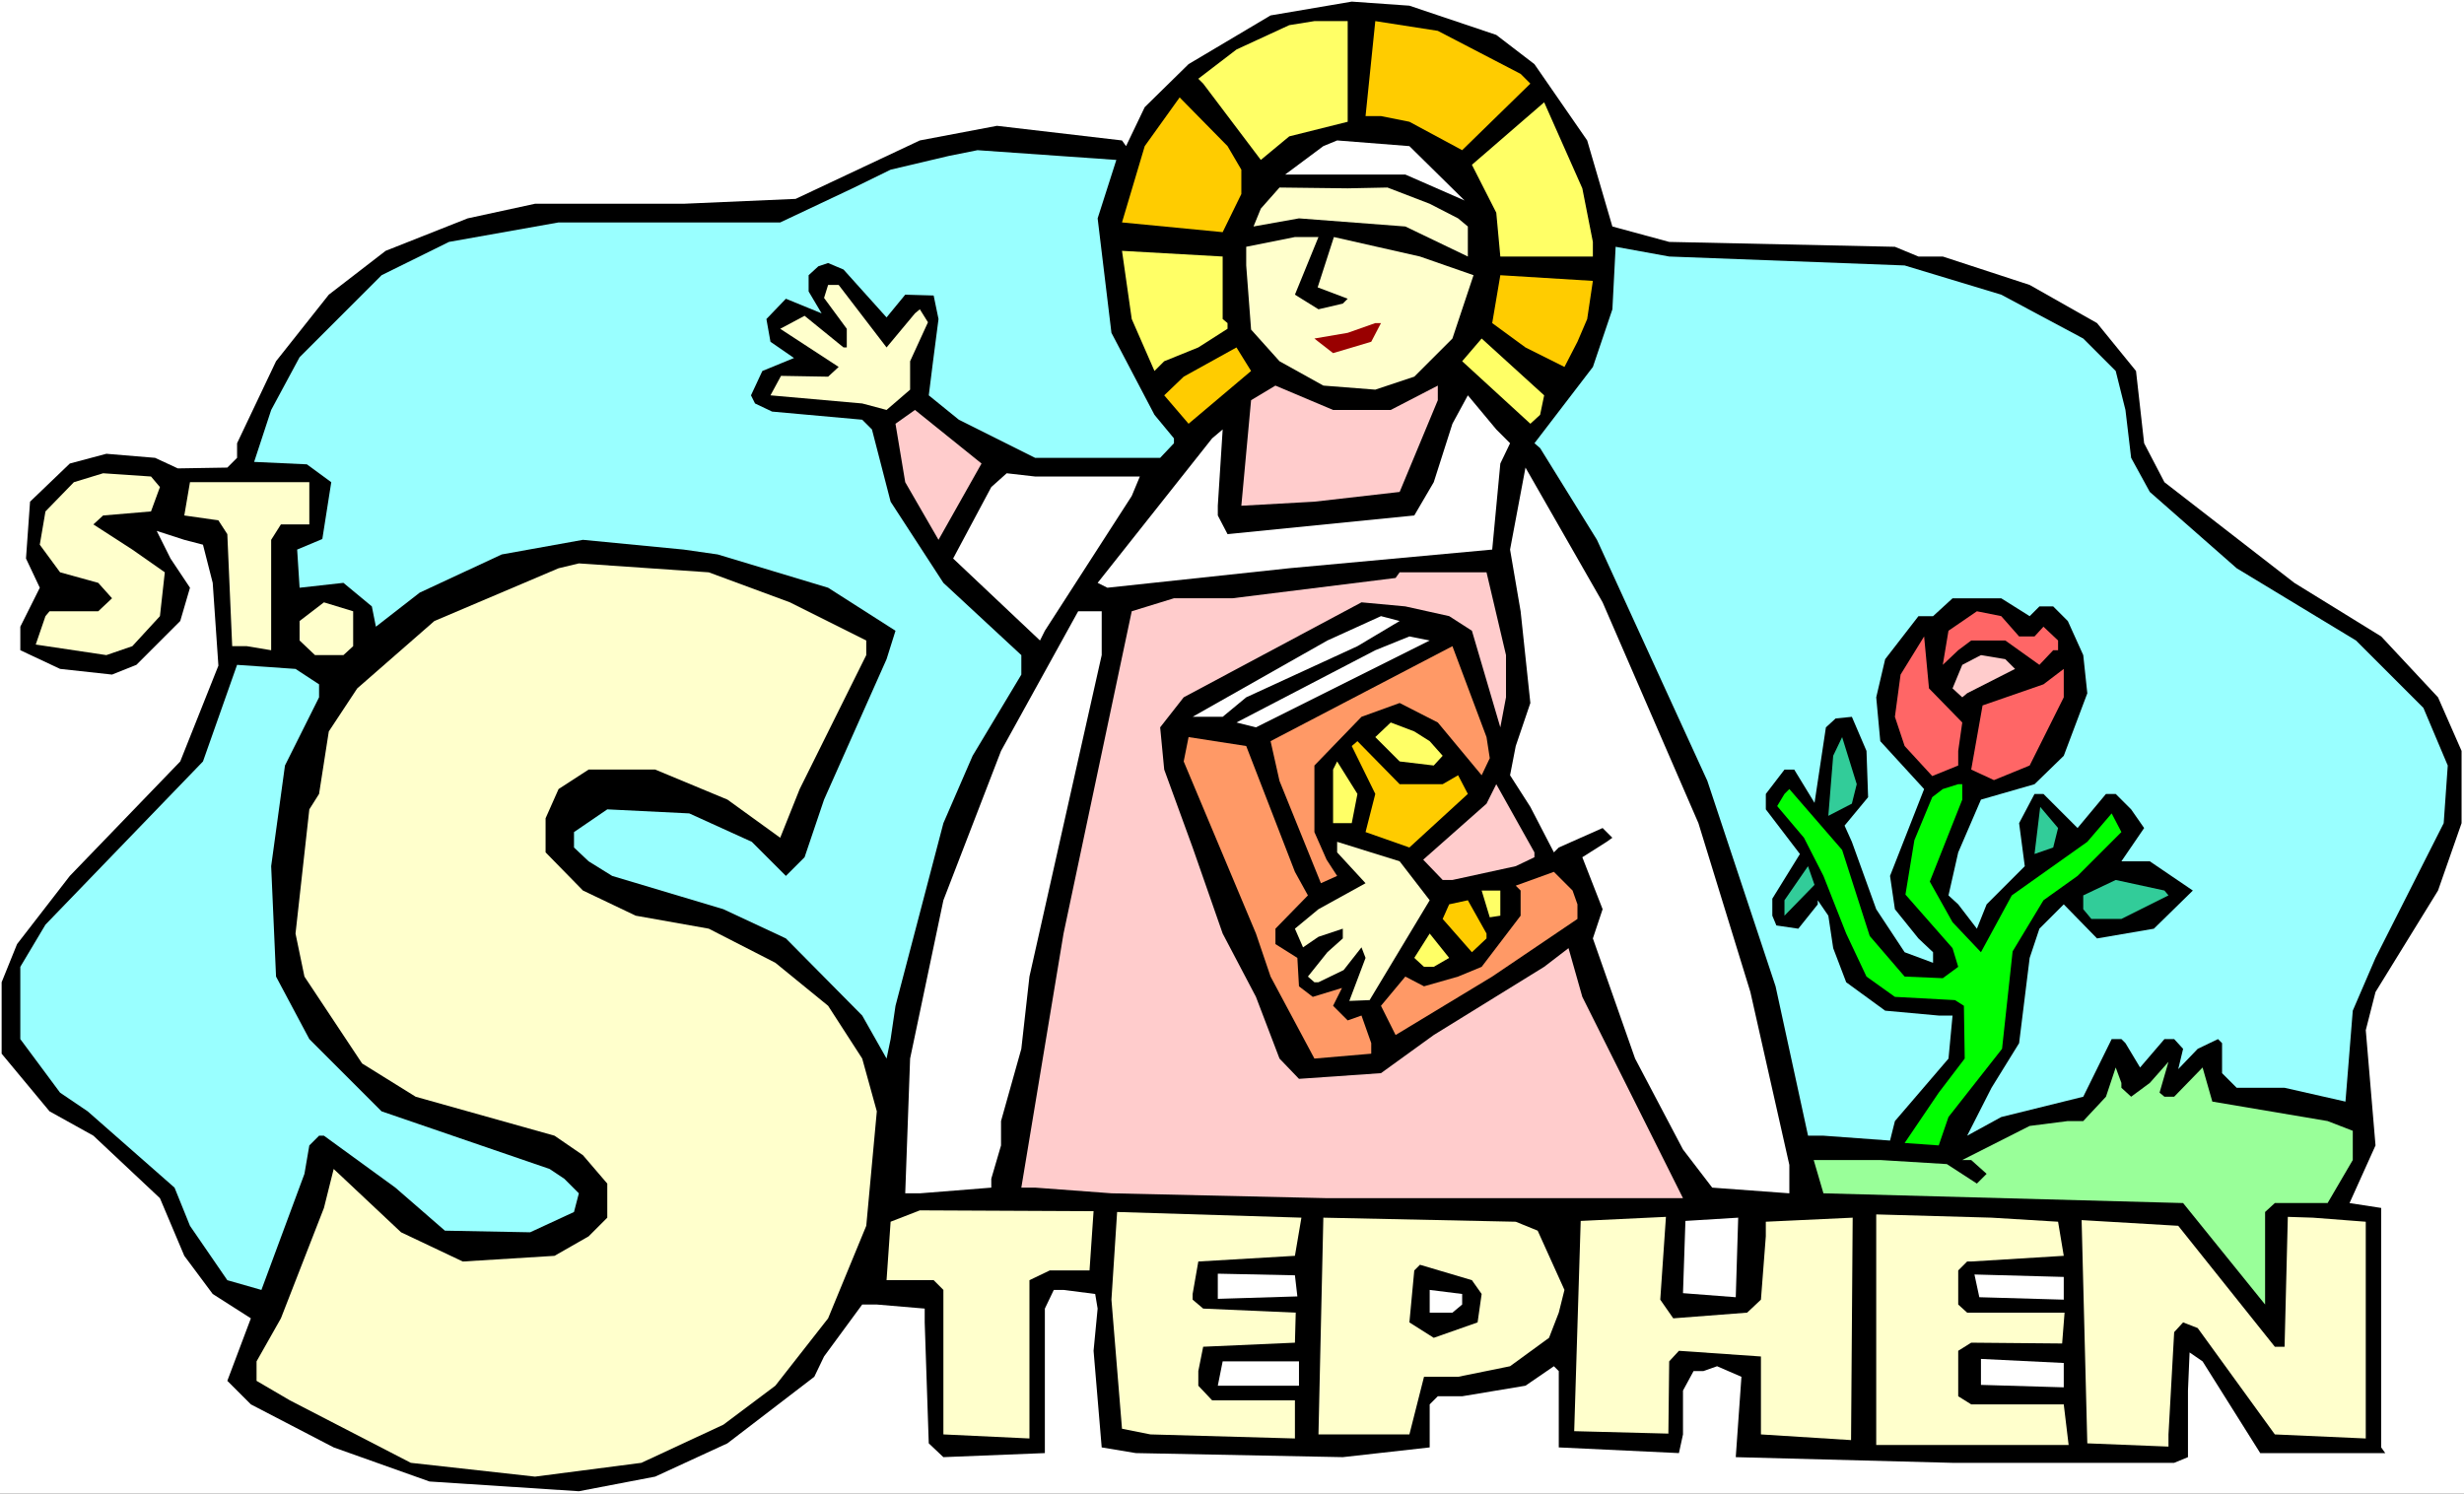<?xml version="1.0" encoding="UTF-8" standalone="no"?>
<svg
   version="1.0"
   width="129.766mm"
   height="78.673mm"
   id="svg65"
   sodipodi:docname="Stephen.wmf"
   xmlns:inkscape="http://www.inkscape.org/namespaces/inkscape"
   xmlns:sodipodi="http://sodipodi.sourceforge.net/DTD/sodipodi-0.dtd"
   xmlns="http://www.w3.org/2000/svg"
   xmlns:svg="http://www.w3.org/2000/svg">
  <rect width="100%" height="100%" fill="#333333" stroke="none"/>
  <sodipodi:namedview
     id="namedview65"
     pagecolor="#ffffff"
     bordercolor="#000000"
     borderopacity="0.25"
     inkscape:showpageshadow="2"
     inkscape:pageopacity="0.0"
     inkscape:pagecheckerboard="0"
     inkscape:deskcolor="#d1d1d1"
     inkscape:document-units="mm" />
  <defs
     id="defs1">
    <pattern
       id="WMFhbasepattern"
       patternUnits="userSpaceOnUse"
       width="6"
       height="6"
       x="0"
       y="0" />
  </defs>
  <path
     style="fill:#ffffff;fill-opacity:1;fill-rule:evenodd;stroke:none"
     d="M 0,297.347 H 490.455 V 0 H 0 Z"
     id="path1" />
  <path
     style="fill:#000000;fill-opacity:1;fill-rule:evenodd;stroke:none"
     d="m 297.828,6.949 7.595,5.818 10.504,15.191 5.01,17.13 11.312,3.07 44.925,0.97 4.686,1.939 h 4.848 l 17.291,5.656 13.413,7.595 7.757,9.534 1.616,14.383 4.04,7.757 25.856,20.039 17.291,10.666 11.312,12.12 4.686,10.666 v 14.383 l -4.686,13.413 -12.443,20.2 -1.939,7.595 1.939,22.947 -5.171,11.474 6.302,0.97 v 47.672 l 0.808,1.131 h -24.886 l -11.474,-18.261 -2.586,-1.778 -0.323,7.595 v 13.251 l -2.747,1.131 h -44.117 l -43.147,-1.131 1.131,-15.999 -4.848,-2.101 -2.747,0.97 h -1.939 l -2.101,3.878 v 8.726 l -0.808,3.717 -23.917,-1.131 v -15.191 l -0.97,-0.97 -5.656,3.878 -12.605,2.101 h -4.848 l -1.616,1.616 v 8.565 l -17.291,1.939 -41.208,-0.808 -6.787,-1.131 -1.616,-19.231 0.808,-8.403 -0.485,-2.909 -6.302,-0.808 h -1.939 l -1.778,3.717 v 28.765 l -20.2,0.808 -2.909,-2.747 -0.808,-24.079 v -2.747 l -9.534,-0.808 h -2.909 l -7.595,10.342 -1.939,4.04 -17.291,13.251 -14.382,6.626 -15.19,2.909 -29.734,-1.939 -19.069,-6.787 -16.483,-8.565 -4.686,-4.686 4.686,-12.443 -7.595,-4.848 -5.656,-7.595 -4.848,-11.474 -13.251,-12.443 -8.726,-4.848 -9.534,-11.474 v -14.221 l 3.07,-7.595 10.504,-13.575 21.978,-22.786 7.595,-19.069 -1.131,-16.483 -1.939,-7.595 -3.717,-0.97 -5.494,-1.778 2.747,5.494 3.878,5.818 -1.939,6.626 -8.726,8.726 -4.848,1.939 -10.342,-1.131 -7.918,-3.717 v -4.686 l 3.878,-7.757 -2.747,-5.818 0.808,-11.312 7.918,-7.595 7.272,-1.939 9.696,0.808 4.525,2.101 9.858,-0.162 1.939,-1.939 V 88.234 L 54.944,71.913 65.448,58.661 76.76,49.935 93.081,43.471 106.494,40.562 h 29.573 l 22.301,-0.97 24.725,-11.635 15.352,-2.909 24.886,2.909 0.808,1.131 3.717,-7.757 8.726,-8.565 16.322,-9.696 16.16,-2.747 11.474,0.808 z"
     id="path2" />
  <path
     style="fill:#ffff66;fill-opacity:1;fill-rule:evenodd;stroke:none"
     d="m 268.256,24.24 -11.635,2.909 -5.656,4.686 -11.474,-15.191 -0.97,-0.97 7.595,-5.818 10.504,-4.848 5.01,-0.808 h 6.626 z"
     id="path3" />
  <path
     style="fill:#ffcc00;fill-opacity:1;fill-rule:evenodd;stroke:none"
     d="m 302.676,14.706 1.939,1.939 -13.574,13.251 -10.504,-5.656 -5.656,-1.131 h -3.07 l 1.939,-18.907 12.443,1.939 z"
     id="path4" />
  <path
     style="fill:#ffcc00;fill-opacity:1;fill-rule:evenodd;stroke:none"
     d="m 247.086,33.775 v 4.848 l -3.717,7.595 -20.038,-1.939 4.525,-15.191 6.949,-9.696 9.534,9.696 z"
     id="path5" />
  <path
     style="fill:#ffff66;fill-opacity:1;fill-rule:evenodd;stroke:none"
     d="m 317.059,48.157 v 2.909 h -18.422 l -0.808,-8.726 -4.848,-9.534 14.382,-12.443 7.595,17.13 z"
     id="path6" />
  <path
     style="fill:#ffffff;fill-opacity:1;fill-rule:evenodd;stroke:none"
     d="m 291.526,39.916 -11.797,-5.171 h -23.917 l 7.595,-5.656 2.747,-1.131 14.382,1.131 z"
     id="path7" />
  <path
     style="fill:#99ffff;fill-opacity:1;fill-rule:evenodd;stroke:none"
     d="m 218.483,43.471 2.747,22.786 8.565,16.322 3.878,4.686 v 0.97 l -2.747,2.909 h -24.886 l -15.19,-7.595 -5.979,-4.848 0.808,-6.464 1.131,-8.726 -0.97,-4.686 -5.656,-0.162 -3.717,4.525 -8.565,-9.534 -3.07,-1.293 -1.939,0.646 -1.939,1.778 v 3.232 l 2.586,4.363 -7.11,-2.909 -3.878,4.04 0.808,4.525 4.686,3.232 -6.302,2.586 -2.262,4.848 0.808,1.616 3.394,1.616 17.938,1.616 1.939,1.939 3.717,14.383 10.504,16.16 15.514,14.383 v 3.878 l -9.696,16.16 -5.818,13.413 -9.534,36.36 -0.97,6.626 -0.808,3.878 -4.848,-8.565 -15.19,-15.352 -12.443,-5.818 -22.139,-6.626 -4.686,-2.909 -2.909,-2.747 v -3.07 l 6.626,-4.525 16.322,0.808 12.443,5.656 6.787,6.787 3.717,-3.717 3.878,-11.474 12.443,-27.957 1.778,-5.656 -13.413,-8.565 -21.978,-6.626 -6.787,-0.97 -20.038,-1.939 -16.16,2.909 -16.322,7.595 -8.726,6.787 -0.808,-4.04 -5.656,-4.686 -8.726,0.97 -0.485,-7.595 5.01,-2.101 1.778,-11.312 -4.848,-3.555 -10.504,-0.485 3.394,-10.342 5.656,-10.504 16.322,-16.322 13.413,-6.626 21.816,-3.878 h 44.117 l 14.382,-6.787 7.595,-3.717 11.635,-2.747 5.656,-1.131 27.634,1.939 z"
     id="path8" />
  <path
     style="fill:#ffffcc;fill-opacity:1;fill-rule:evenodd;stroke:none"
     d="m 284.577,40.562 5.656,2.909 1.939,1.616 v 5.979 l -12.443,-5.979 -21.17,-1.616 -9.05,1.616 1.454,-3.555 3.717,-4.202 13.574,0.162 7.918,-0.162 z"
     id="path9" />
  <path
     style="fill:#ffffcc;fill-opacity:1;fill-rule:evenodd;stroke:none"
     d="m 257.752,58.661 4.686,2.909 4.848,-1.131 0.97,-0.97 -5.979,-2.262 3.232,-10.019 17.13,3.878 10.666,3.717 -4.202,12.605 -7.595,7.595 -7.757,2.586 -10.342,-0.808 -8.726,-4.848 -5.656,-6.302 -0.97,-12.767 v -3.717 l 9.696,-1.939 h 4.686 z"
     id="path10" />
  <path
     style="fill:#99ffff;fill-opacity:1;fill-rule:evenodd;stroke:none"
     d="m 379.113,52.844 19.23,5.818 16.322,8.726 6.464,6.464 1.939,7.757 1.131,9.534 3.717,6.787 17.291,15.191 23.755,14.383 13.413,13.413 4.848,11.474 -0.808,11.474 -13.574,26.826 -4.525,10.504 -1.454,18.099 -12.12,-2.747 h -9.534 l -2.909,-2.909 v -5.979 l -0.808,-0.808 -4.04,1.939 -3.878,4.04 0.97,-4.04 -1.778,-1.939 h -1.939 l -4.848,5.656 -2.909,-4.848 -0.808,-0.808 h -1.939 l -5.656,11.474 -16.322,4.04 -6.787,3.717 4.848,-9.534 5.494,-8.888 2.101,-16.968 1.939,-5.818 4.848,-4.848 6.626,6.787 11.312,-1.939 7.757,-7.595 -8.565,-5.818 h -5.656 l 4.525,-6.626 -2.586,-3.717 -3.07,-3.07 h -1.939 l -5.656,6.787 -6.787,-6.787 h -1.778 l -3.07,5.818 1.131,8.565 -7.595,7.595 -1.939,4.848 -3.717,-4.848 -1.939,-1.778 1.939,-8.565 4.525,-10.504 10.666,-3.07 5.818,-5.656 4.686,-12.443 -0.808,-7.595 -3.07,-6.787 -2.909,-2.909 h -2.747 l -1.939,1.939 -5.656,-3.555 h -9.696 l -3.878,3.555 h -2.909 l -6.626,8.565 -1.778,7.595 0.808,8.726 8.726,9.534 -6.787,17.291 0.97,6.626 4.686,5.818 2.909,2.747 v 2.101 l -5.656,-2.101 -5.656,-8.565 -4.848,-13.413 -1.454,-3.232 4.686,-5.656 -0.323,-9.211 -2.909,-6.787 -3.232,0.323 -1.939,1.778 -2.262,15.029 -4.04,-6.626 h -1.939 l -3.717,4.848 v 3.07 l 6.787,8.888 -5.494,8.888 v 3.394 l 0.808,1.939 4.363,0.646 3.878,-4.848 v -0.808 l 2.101,3.07 0.97,6.464 2.586,6.787 7.757,5.656 10.666,0.97 h 2.747 l -0.808,8.565 -10.666,12.443 -0.97,3.878 -13.251,-0.97 h -3.07 l -6.464,-29.735 -13.574,-40.885 -21.978,-47.996 -11.312,-18.261 -1.131,-0.97 11.635,-15.191 3.878,-11.474 0.646,-12.443 10.666,1.939 z"
     id="path11" />
  <path
     style="fill:#ffff66;fill-opacity:1;fill-rule:evenodd;stroke:none"
     d="m 243.369,63.509 0.97,0.808 v 1.131 l -5.818,3.717 -6.787,2.747 -1.939,1.939 -4.525,-10.342 -1.939,-13.575 20.038,1.131 z"
     id="path12" />
  <path
     style="fill:#ffcc00;fill-opacity:1;fill-rule:evenodd;stroke:none"
     d="m 315.928,63.509 -1.939,4.525 -2.586,5.01 -7.757,-3.878 -6.626,-4.848 1.616,-9.534 18.422,1.131 z"
     id="path13" />
  <path
     style="fill:#ffffcc;fill-opacity:1;fill-rule:evenodd;stroke:none"
     d="m 176.467,69.165 5.656,-6.787 0.97,-0.808 1.616,2.586 -3.555,7.757 v 5.656 l -4.686,4.04 -4.848,-1.293 -18.261,-1.616 2.101,-3.878 9.373,0.162 2.101,-1.939 -11.635,-7.595 4.848,-2.586 7.757,6.302 h 0.646 v -3.717 l -4.525,-6.141 0.808,-2.586 h 2.101 z"
     id="path14" />
  <path
     style="fill:#990000;fill-opacity:1;fill-rule:evenodd;stroke:none"
     d="m 272.942,68.034 -7.595,2.262 -2.909,-2.262 -0.808,-0.646 6.626,-1.131 5.494,-1.939 h 1.131 z"
     id="path15" />
  <path
     style="fill:#ffff66;fill-opacity:1;fill-rule:evenodd;stroke:none"
     d="m 306.555,82.578 -1.939,1.778 -13.574,-12.443 3.878,-4.525 12.443,11.312 z"
     id="path16" />
  <path
     style="fill:#ffcc00;fill-opacity:1;fill-rule:evenodd;stroke:none"
     d="m 236.582,84.356 -4.848,-5.656 3.878,-3.717 10.504,-5.818 2.909,4.686 z"
     id="path17" />
  <path
     style="fill:#ffcccc;fill-opacity:1;fill-rule:evenodd;stroke:none"
     d="m 276.82,81.609 9.373,-4.848 v 2.909 l -7.595,18.261 -16.968,1.939 -14.544,0.808 1.939,-21.008 4.848,-2.909 11.474,4.848 z"
     id="path18" />
  <path
     style="fill:#ffffff;fill-opacity:1;fill-rule:evenodd;stroke:none"
     d="m 300.576,88.234 -1.939,4.04 -1.616,17.13 -40.4,3.717 -36.198,3.878 -1.939,-0.97 22.786,-28.765 2.101,-1.778 -0.97,15.191 v 1.939 l 1.939,3.717 37.168,-3.717 3.878,-6.626 3.717,-11.635 3.07,-5.656 5.656,6.787 z"
     id="path19" />
  <path
     style="fill:#ffcccc;fill-opacity:1;fill-rule:evenodd;stroke:none"
     d="m 186.809,107.465 -6.626,-11.474 -1.939,-11.635 3.878,-2.747 13.251,10.666 z"
     id="path20" />
  <path
     style="fill:#ffffff;fill-opacity:1;fill-rule:evenodd;stroke:none"
     d="m 338.067,163.864 10.342,33.613 7.757,34.421 v 5.656 l -15.352,-1.131 -5.818,-7.595 -9.534,-18.099 -8.403,-23.917 1.939,-5.818 -4.04,-10.342 4.848,-3.07 1.131,-0.808 -1.939,-1.939 -8.726,3.878 -0.97,0.97 -4.686,-9.05 -4.04,-6.302 1.131,-5.818 2.909,-8.565 -1.939,-18.261 -2.101,-12.282 3.07,-16.322 15.352,26.826 z"
     id="path21" />
  <path
     style="fill:#ffffcc;fill-opacity:1;fill-rule:evenodd;stroke:none"
     d="m 31.835,96.961 -1.778,4.848 -9.534,0.808 -1.939,1.778 7.757,5.01 6.464,4.525 -0.97,8.726 -5.494,5.979 -5.171,1.778 -14.059,-2.101 1.939,-5.656 0.808,-0.97 h 9.696 l 2.747,-2.586 -2.747,-3.07 -7.595,-2.101 -4.04,-5.494 1.131,-6.626 5.656,-5.818 5.818,-1.778 9.534,0.646 z"
     id="path22" />
  <path
     style="fill:#ffffff;fill-opacity:1;fill-rule:evenodd;stroke:none"
     d="m 226.886,94.86 -1.616,3.878 -17.291,26.826 -0.97,1.939 -14.382,-13.575 -2.909,-2.747 7.595,-14.221 3.07,-2.747 5.656,0.646 z"
     id="path23" />
  <path
     style="fill:#ffffcc;fill-opacity:1;fill-rule:evenodd;stroke:none"
     d="m 61.57,104.394 h -5.656 l -1.939,3.07 v 21.978 l -4.848,-0.808 h -2.909 l -0.97,-22.301 -1.778,-2.747 -6.787,-0.97 1.131,-6.626 H 61.57 Z"
     id="path24" />
  <path
     style="fill:#ffffcc;fill-opacity:1;fill-rule:evenodd;stroke:none"
     d="m 157.237,119.908 15.19,7.595 v 2.909 l -13.251,26.664 -3.878,9.696 -10.504,-7.595 -14.382,-5.979 h -13.251 l -5.979,3.878 -2.586,5.818 v 6.787 l 7.434,7.595 10.504,5.01 14.544,2.586 13.251,6.787 10.504,8.565 6.787,10.504 2.909,10.504 -2.101,22.786 -7.595,18.423 -10.504,13.413 -10.342,7.757 -16.322,7.595 -21.17,2.747 -24.725,-2.747 -24.078,-12.443 -6.626,-3.878 v -3.878 l 4.848,-8.565 8.565,-21.978 1.939,-7.757 13.413,12.605 12.282,5.818 18.261,-1.131 6.787,-3.878 3.717,-3.717 v -6.787 l -4.848,-5.656 -5.656,-3.878 -27.634,-7.757 -10.666,-6.626 -11.474,-17.291 -1.778,-8.565 2.747,-24.725 1.939,-3.07 1.939,-12.443 5.656,-8.565 15.352,-13.413 24.725,-10.504 4.04,-0.97 25.856,1.778 z"
     id="path25" />
  <path
     style="fill:#ffcccc;fill-opacity:1;fill-rule:evenodd;stroke:none"
     d="m 299.768,130.412 v 8.403 l -1.131,5.979 -5.656,-19.231 -4.525,-2.909 -8.726,-1.939 -8.726,-0.808 -35.39,18.907 -4.686,5.979 0.808,8.403 5.656,15.514 5.979,17.13 6.626,12.605 4.686,12.282 3.878,4.04 16.322,-1.131 10.504,-7.595 21.978,-13.575 4.848,-3.717 2.747,9.696 20.038,40.077 H 264.216 l -42.986,-0.97 -15.19,-1.131 h -2.747 l 8.403,-50.581 13.574,-64.156 8.403,-2.586 h 11.635 l 32.482,-4.04 0.808,-1.131 h 17.291 z"
     id="path26" />
  <path
     style="fill:#ffffcc;fill-opacity:1;fill-rule:evenodd;stroke:none"
     d="m 70.296,128.635 -1.939,1.778 h -5.656 l -3.07,-2.909 v -3.878 l 4.848,-3.717 5.818,1.778 z"
     id="path27" />
  <path
     style="fill:#ffffff;fill-opacity:1;fill-rule:evenodd;stroke:none"
     d="m 219.291,130.412 -14.382,63.994 -1.616,14.383 -4.04,14.383 v 4.848 l -1.939,6.626 v 1.778 l -14.221,1.131 h -2.909 l 0.97,-26.826 6.626,-31.512 11.474,-29.735 15.352,-27.795 h 4.686 z"
     id="path28" />
  <path
     style="fill:#ff6666;fill-opacity:1;fill-rule:evenodd;stroke:none"
     d="m 401.899,126.695 h 3.07 l 1.778,-1.939 2.909,2.747 v 1.939 h -0.97 l -2.747,2.909 -6.787,-4.848 h -6.787 l -2.586,1.939 -3.07,2.909 1.131,-6.787 5.656,-3.878 4.848,0.97 z"
     id="path29" />
  <path
     style="fill:#ffffff;fill-opacity:1;fill-rule:evenodd;stroke:none"
     d="m 278.598,123.625 -8.403,5.01 -22.139,10.181 -4.686,3.878 h -5.979 l 26.826,-15.191 10.666,-4.848 z"
     id="path30" />
  <path
     style="fill:#ffffff;fill-opacity:1;fill-rule:evenodd;stroke:none"
     d="m 249.995,144.795 -3.878,-0.97 27.634,-14.383 6.787,-2.747 4.04,0.808 z"
     id="path31" />
  <path
     style="fill:#ff6666;fill-opacity:1;fill-rule:evenodd;stroke:none"
     d="m 390.587,143.825 -0.808,5.656 v 2.909 l -5.171,2.101 -5.494,-5.979 -1.939,-5.818 1.131,-8.403 4.686,-7.595 0.97,10.342 z"
     id="path32" />
  <path
     style="fill:#ff9966;fill-opacity:1;fill-rule:evenodd;stroke:none"
     d="m 296.536,150.936 -1.616,3.394 -8.726,-10.504 -7.595,-3.878 -7.595,2.747 -9.373,9.696 v 13.251 l 2.424,5.494 2.101,3.232 -3.232,1.454 -8.242,-20.362 -1.778,-7.918 36.198,-18.907 6.787,18.099 z"
     id="path33" />
  <path
     style="fill:#ffcccc;fill-opacity:1;fill-rule:evenodd;stroke:none"
     d="m 401.091,133.16 -9.534,4.848 -0.97,0.808 -1.939,-1.778 1.939,-4.686 3.717,-1.939 4.848,0.808 z"
     id="path34" />
  <path
     style="fill:#99ffff;fill-opacity:1;fill-rule:evenodd;stroke:none"
     d="m 63.509,136.23 v 2.586 l -6.787,13.575 -2.747,20.039 0.97,21.978 6.626,12.443 14.382,14.383 33.451,11.474 2.909,1.939 2.909,2.909 -0.97,3.717 -8.726,4.04 -16.968,-0.323 -9.858,-8.565 -14.221,-10.342 h -0.97 l -1.939,1.939 -0.97,5.656 -8.565,23.109 -6.787,-1.939 -7.434,-10.827 -3.07,-7.595 -17.291,-15.191 -5.494,-3.717 -7.918,-10.666 v -14.383 l 5.01,-8.403 31.35,-32.482 6.787,-19.231 11.635,0.808 z"
     id="path35" />
  <path
     style="fill:#ff6666;fill-opacity:1;fill-rule:evenodd;stroke:none"
     d="m 404,152.39 -7.11,2.909 -4.525,-2.101 2.262,-12.767 12.12,-4.202 4.04,-3.07 v 5.656 z"
     id="path36" />
  <path
     style="fill:#ffff66;fill-opacity:1;fill-rule:evenodd;stroke:none"
     d="m 284.577,147.542 2.586,2.909 -1.778,1.939 -6.787,-0.808 -4.848,-4.848 3.07,-2.909 4.686,1.778 z"
     id="path37" />
  <path
     style="fill:#ff9966;fill-opacity:1;fill-rule:evenodd;stroke:none"
     d="m 257.752,173.56 2.586,4.686 -6.464,6.626 v 3.07 l 4.363,2.747 0.323,5.656 2.747,2.101 5.818,-1.778 -1.778,3.555 2.909,2.909 2.747,-0.97 1.939,5.494 v 2.101 l -11.312,0.97 -8.726,-16.322 -2.909,-8.565 -14.382,-34.259 0.97,-4.848 11.474,1.778 z"
     id="path38" />
  <path
     style="fill:#32cc99;fill-opacity:1;fill-rule:evenodd;stroke:none"
     d="m 368.609,159.985 -4.686,2.424 0.97,-11.959 1.778,-3.717 2.909,9.373 z"
     id="path39" />
  <path
     style="fill:#ffcc00;fill-opacity:1;fill-rule:evenodd;stroke:none"
     d="m 287.163,156.107 3.07,-1.778 1.939,3.717 -11.635,10.666 -8.726,-3.07 1.939,-7.595 -4.686,-9.534 1.131,-0.97 8.403,8.565 z"
     id="path40" />
  <path
     style="fill:#ffff66;fill-opacity:1;fill-rule:evenodd;stroke:none"
     d="m 269.064,163.864 h -3.717 v -10.666 l 0.808,-1.616 4.04,6.464 z"
     id="path41" />
  <path
     style="fill:#ffcccc;fill-opacity:1;fill-rule:evenodd;stroke:none"
     d="m 305.424,170.651 -3.717,1.778 -12.605,2.747 h -1.939 l -3.878,-4.04 12.605,-11.15 1.939,-3.878 7.595,13.575 z"
     id="path42" />
  <path
     style="fill:#00ff00;fill-opacity:1;fill-rule:evenodd;stroke:none"
     d="m 390.587,159.177 -6.464,16.322 4.525,8.08 5.656,5.979 6.141,-11.312 15.029,-10.666 4.848,-5.656 1.939,3.717 -8.726,8.726 -6.787,4.848 -6.141,10.181 -2.101,19.392 -10.666,13.575 -1.939,5.656 -6.787,-0.485 6.787,-10.019 5.171,-6.787 -0.162,-10.504 -1.778,-1.131 -11.958,-0.646 -5.656,-4.04 -4.04,-8.565 -4.525,-11.474 -3.878,-7.595 -5.333,-6.302 1.454,-2.424 0.97,-0.97 10.504,12.12 5.494,17.13 6.949,8.08 7.595,0.323 3.07,-2.262 -1.131,-3.717 -9.373,-10.666 1.778,-10.827 3.555,-8.565 2.101,-1.616 3.07,-0.97 h 0.808 z"
     id="path43" />
  <path
     style="fill:#32cc99;fill-opacity:1;fill-rule:evenodd;stroke:none"
     d="m 408.686,168.712 -3.717,1.293 1.131,-9.373 3.555,4.202 z"
     id="path44" />
  <path
     style="fill:#ffffcc;fill-opacity:1;fill-rule:evenodd;stroke:none"
     d="m 284.577,179.216 -11.958,19.877 -4.04,0.162 3.232,-8.565 -0.808,-2.101 -3.555,4.525 -5.01,2.424 h -0.808 l -1.293,-1.131 3.878,-4.848 3.07,-2.747 v -1.939 l -4.848,1.616 -3.07,2.101 -1.616,-3.717 4.686,-3.878 9.373,-5.171 -5.656,-6.141 v -2.101 l 12.443,3.878 z"
     id="path45" />
  <path
     style="fill:#32cc99;fill-opacity:1;fill-rule:evenodd;stroke:none"
     d="m 355.196,182.286 v -3.07 l 4.686,-6.787 1.293,3.717 z"
     id="path46" />
  <path
     style="fill:#ff9966;fill-opacity:1;fill-rule:evenodd;stroke:none"
     d="m 313.988,180.024 v 2.909 l -16.968,11.474 -19.23,11.635 -2.909,-5.818 4.848,-5.818 3.717,1.939 6.787,-1.939 4.686,-1.939 7.757,-10.181 v -5.01 l -0.97,-0.97 7.595,-2.747 3.717,3.717 z"
     id="path47" />
  <path
     style="fill:#32cc99;fill-opacity:1;fill-rule:evenodd;stroke:none"
     d="m 431.633,178.246 -9.373,4.686 h -5.979 l -1.616,-1.939 v -2.747 l 6.464,-3.07 9.696,2.101 z"
     id="path48" />
  <path
     style="fill:#ffff66;fill-opacity:1;fill-rule:evenodd;stroke:none"
     d="m 294.92,177.277 h 3.717 v 5.01 l -2.101,0.323 z"
     id="path49" />
  <path
     style="fill:#ffcc00;fill-opacity:1;fill-rule:evenodd;stroke:none"
     d="m 295.889,185.842 v 0.97 l -2.909,2.747 -5.818,-6.626 1.293,-2.909 3.717,-0.808 z"
     id="path50" />
  <path
     style="fill:#ffff66;fill-opacity:1;fill-rule:evenodd;stroke:none"
     d="m 285.385,192.467 h -1.939 l -1.939,-1.778 3.07,-4.848 3.878,4.848 z"
     id="path51" />
  <path
     style="fill:#99ff99;fill-opacity:1;fill-rule:evenodd;stroke:none"
     d="m 422.26,216.546 1.939,1.778 3.717,-2.747 3.717,-4.202 -1.778,6.141 0.97,0.808 h 1.939 l 5.656,-5.818 1.939,6.787 22.947,3.878 5.01,1.939 v 5.818 l -5.01,8.565 h -10.504 l -1.939,1.778 v 18.423 l -16.322,-20.2 -71.589,-1.939 -1.939,-6.626 h 13.251 l 13.251,0.808 5.979,3.878 1.939,-1.939 -3.07,-2.747 h -1.778 l 13.413,-6.787 7.595,-0.97 h 3.07 l 4.525,-4.848 1.939,-5.818 1.131,3.07 z"
     id="path52" />
  <path
     style="fill:#ffffcc;fill-opacity:1;fill-rule:evenodd;stroke:none"
     d="m 216.867,252.906 h -7.918 l -4.04,1.939 v 31.512 l -17.13,-0.808 v -28.765 l -1.939,-1.939 H 176.467 l 0.808,-11.635 5.818,-2.262 34.582,0.162 z"
     id="path53" />
  <path
     style="fill:#ffffff;fill-opacity:1;fill-rule:evenodd;stroke:none"
     d="m 345.5,258.239 -10.504,-0.808 0.485,-14.383 10.504,-0.646 z"
     id="path54" />
  <path
     style="fill:#ffffcc;fill-opacity:1;fill-rule:evenodd;stroke:none"
     d="M 350.51,285.55 V 270.036 l -16.322,-1.131 -1.939,2.101 -0.162,14.383 -18.746,-0.485 1.293,-41.855 16.968,-0.808 -1.131,16.483 2.586,3.717 14.706,-1.131 2.747,-2.586 0.97,-12.605 v -2.909 l 17.291,-0.808 -0.323,44.279 z"
     id="path55" />
  <path
     style="fill:#ffffcc;fill-opacity:1;fill-rule:evenodd;stroke:none"
     d="m 410.787,249.997 -18.422,1.131 h -0.808 l -1.778,1.778 v 6.787 l 1.778,1.616 h 19.392 l -0.485,6.141 -18.099,-0.162 -2.586,1.616 v 9.05 l 2.586,1.616 h 18.422 l 0.97,8.08 h -38.299 v -45.895 l 22.947,0.646 13.251,0.808 z"
     id="path56" />
  <path
     style="fill:#ffffcc;fill-opacity:1;fill-rule:evenodd;stroke:none"
     d="m 470.902,286.358 -18.099,-0.808 -15.352,-21.17 -2.909,-1.131 -1.778,1.939 -1.131,20.362 v 2.424 l -16.16,-0.646 -1.131,-44.44 19.23,1.131 19.23,24.079 h 1.939 l 0.646,-25.856 5.01,0.162 10.504,0.808 z"
     id="path57" />
  <path
     style="fill:#ffffcc;fill-opacity:1;fill-rule:evenodd;stroke:none"
     d="m 257.752,249.997 -19.23,1.131 -1.131,6.464 v 1.131 l 2.101,1.778 18.422,0.808 -0.162,5.979 -18.261,0.808 -0.97,4.848 v 2.909 l 2.747,2.909 h 16.483 v 7.595 l -28.765,-0.808 -5.656,-1.131 -2.101,-25.695 1.131,-17.453 36.683,1.131 z"
     id="path58" />
  <path
     style="fill:#ffffcc;fill-opacity:1;fill-rule:evenodd;stroke:none"
     d="m 306.07,244.988 2.262,5.01 3.07,6.787 -1.131,4.525 -1.939,5.01 -7.757,5.656 -10.342,2.101 h -6.787 l -2.909,11.474 H 262.438 l 0.97,-43.148 38.299,0.808 z"
     id="path59" />
  <path
     style="fill:#000000;fill-opacity:1;fill-rule:evenodd;stroke:none"
     d="m 294.92,257.593 -0.808,5.656 -8.726,3.07 -4.848,-3.07 0.97,-10.342 1.131,-1.131 10.342,3.07 z"
     id="path60" />
  <path
     style="fill:#ffffff;fill-opacity:1;fill-rule:evenodd;stroke:none"
     d="m 242.4,258.562 v -5.01 l 15.352,0.323 0.485,4.202 z"
     id="path61" />
  <path
     style="fill:#ffffff;fill-opacity:1;fill-rule:evenodd;stroke:none"
     d="m 410.787,258.724 -16.806,-0.485 -0.97,-4.525 17.776,0.485 z"
     id="path62" />
  <path
     style="fill:#ffffff;fill-opacity:1;fill-rule:evenodd;stroke:none"
     d="m 291.041,259.693 -1.939,1.616 h -4.525 v -4.525 l 6.464,0.808 z"
     id="path63" />
  <path
     style="fill:#ffffff;fill-opacity:1;fill-rule:evenodd;stroke:none"
     d="m 258.56,275.854 h -16.16 l 0.97,-4.848 h 15.19 z"
     id="path64" />
  <path
     style="fill:#ffffff;fill-opacity:1;fill-rule:evenodd;stroke:none"
     d="m 410.787,276.177 -16.483,-0.485 v -5.171 l 16.483,0.808 z"
     id="path65" />
</svg>
